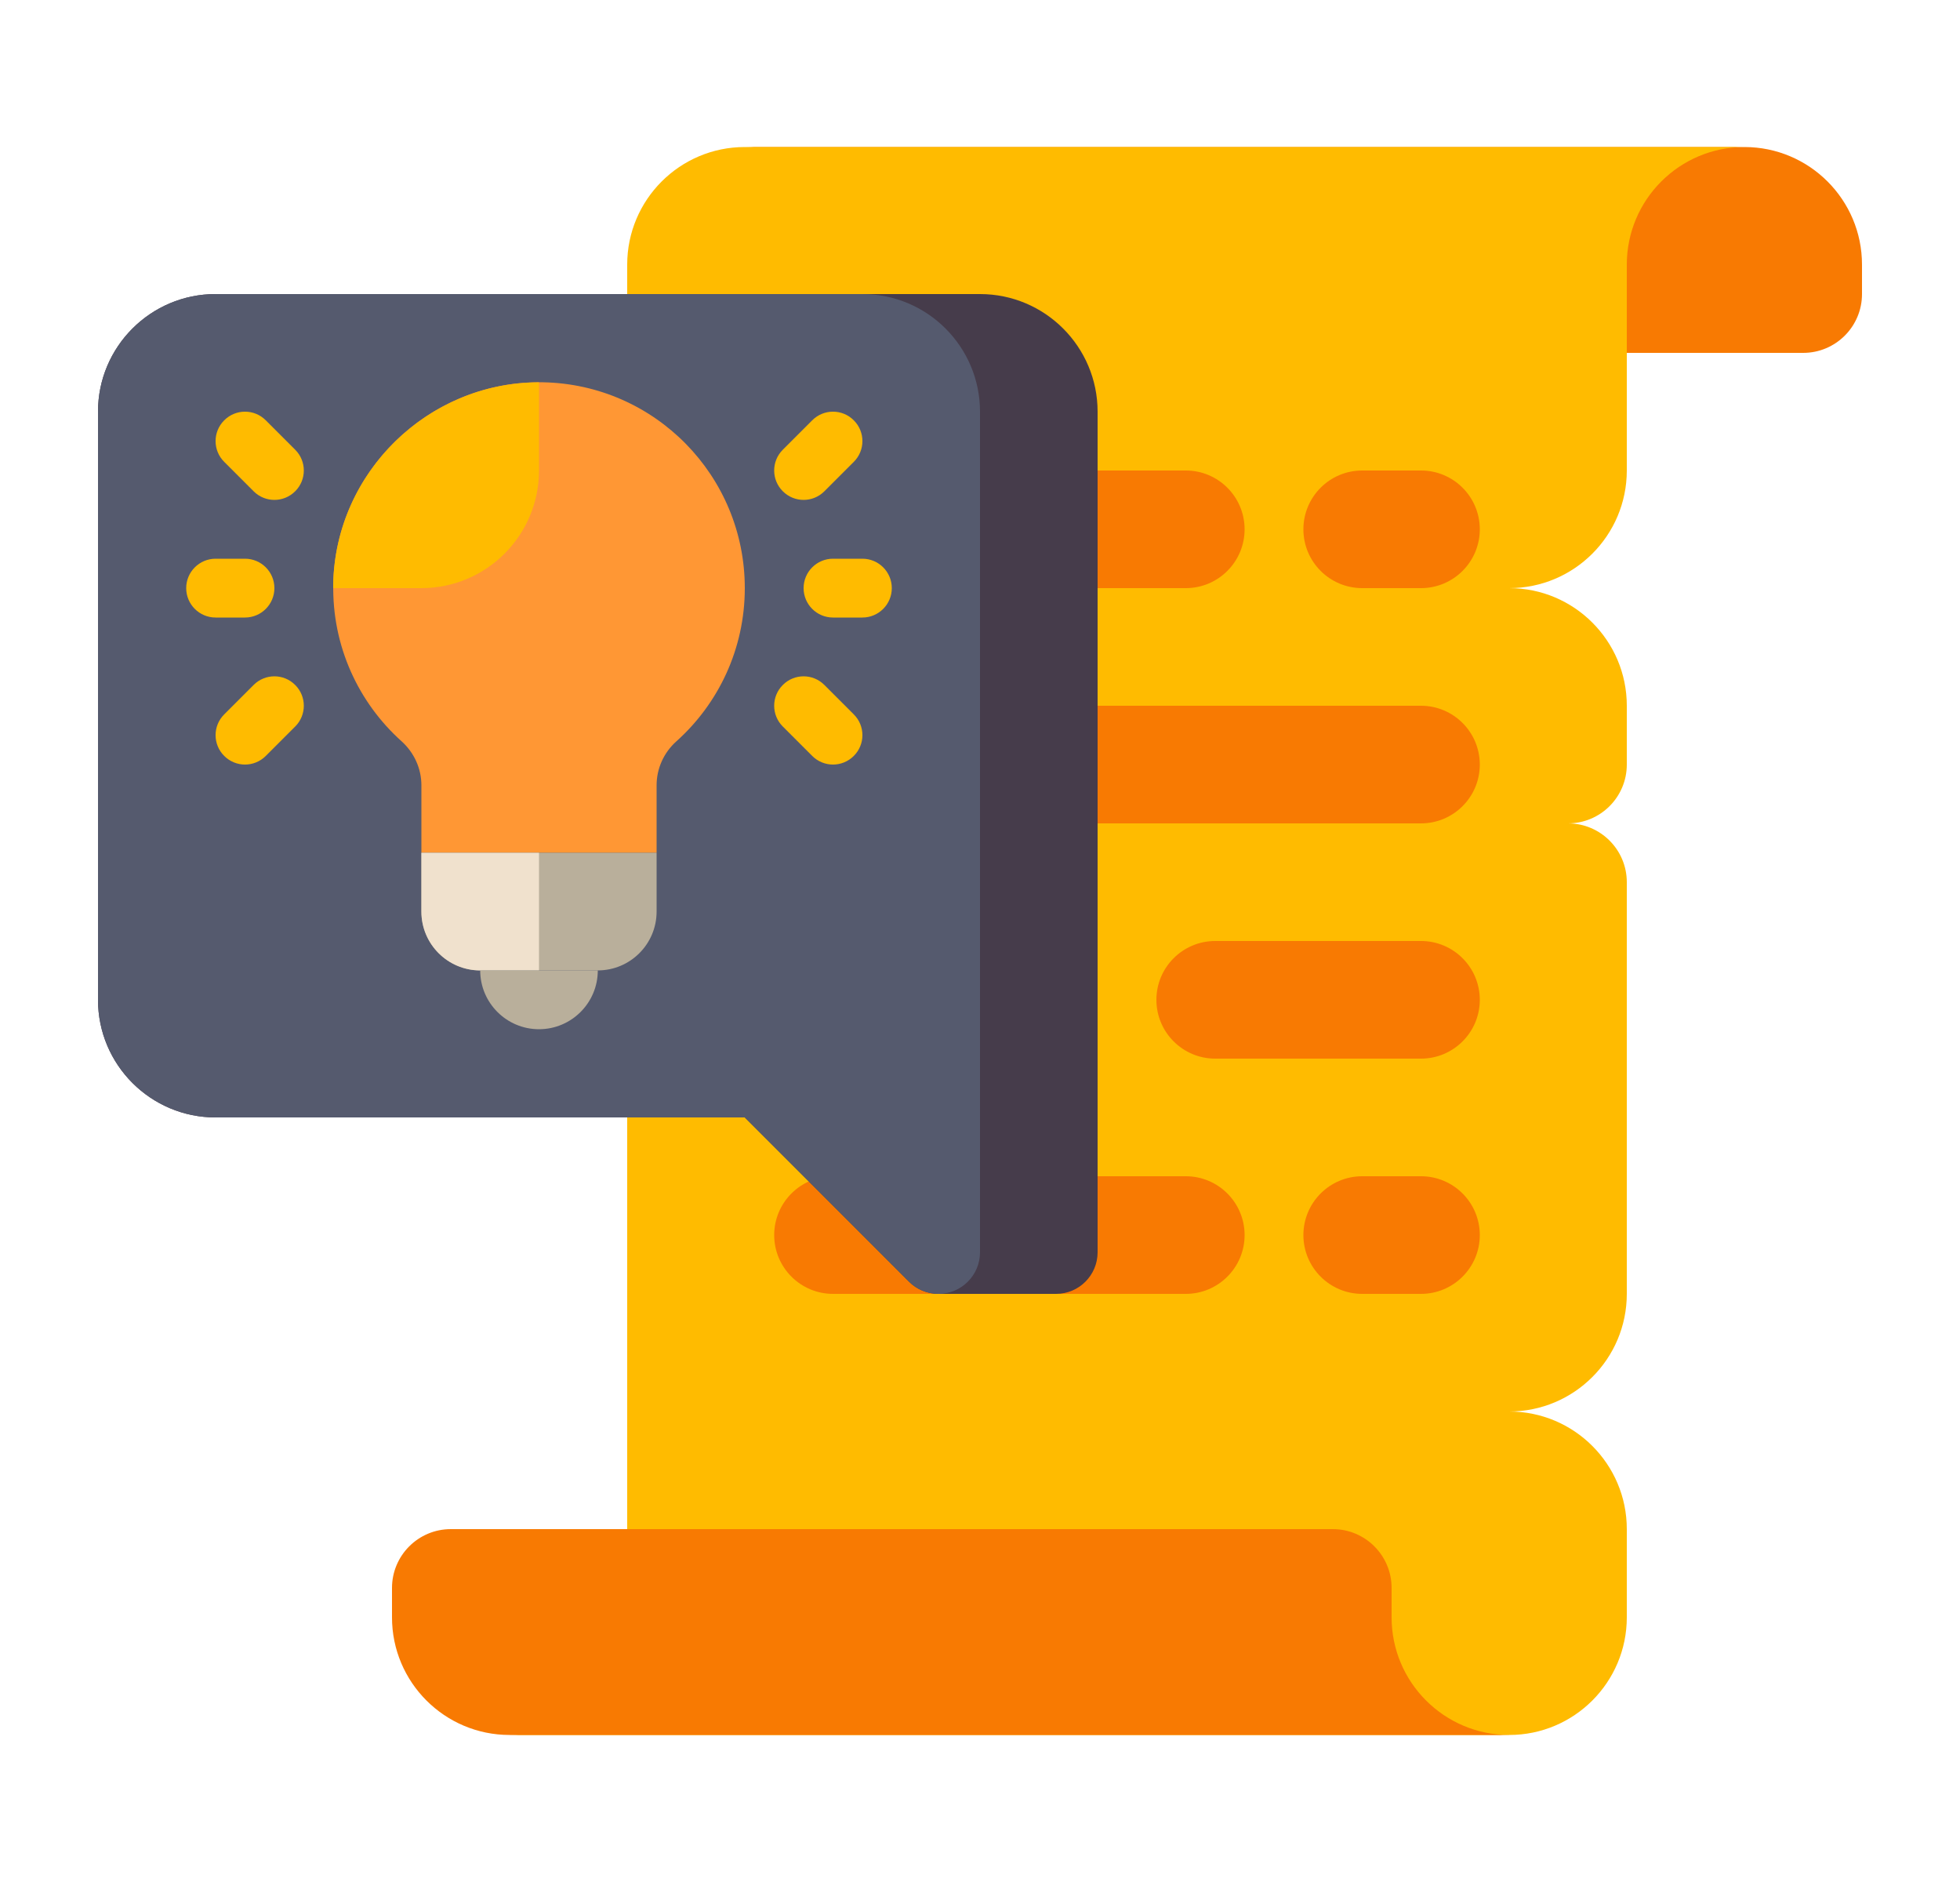 <svg width="25" height="24" viewBox="0 0 25 24" fill="none" xmlns="http://www.w3.org/2000/svg">
<g id="fi_5776844">
<g id="Group">
<g id="Group_2">
<g id="Group_3">
<path id="Vector" d="M11 3.375V3.75C11 4.164 11.336 4.5 11.75 4.5H23C23.414 4.5 23.75 4.164 23.75 3.75V3.375C23.75 2.547 23.078 1.875 22.25 1.875H9.5C10.328 1.875 11 2.547 11 3.375Z" fill="#F87A02"/>
</g>
<g id="Group_4">
<path id="Vector_2" d="M8 20.625V10.5C8 9.672 8.672 9 9.5 9C8.672 9 8 8.328 8 7.5V3.375C8 2.547 8.672 1.875 9.5 1.875H22.25C21.422 1.875 20.75 2.547 20.75 3.375V6C20.75 6.828 20.078 7.5 19.25 7.5C20.078 7.5 20.75 8.172 20.75 9V9.75C20.75 10.164 20.414 10.5 20 10.5C20.414 10.5 20.75 10.836 20.75 11.25V16.5C20.75 17.328 20.078 18 19.25 18C20.078 18 20.75 18.672 20.75 19.5V20.625C20.75 21.453 20.078 22.125 19.25 22.125H6.5C7.328 22.125 8 21.453 8 20.625Z" fill="#FFBB00"/>
</g>
<g id="Group_5">
<path id="Vector_3" d="M17.75 20.625V20.25C17.75 19.836 17.414 19.5 17 19.5H5.75C5.336 19.5 5 19.836 5 20.25V20.625C5 21.453 5.672 22.125 6.5 22.125H19.25C18.422 22.125 17.75 21.453 17.75 20.625Z" fill="#F87A02"/>
</g>
<g id="Group_6">
<g id="Group_7">
<path id="Vector_4" d="M18.125 10.5H10.625C10.211 10.5 9.875 10.164 9.875 9.75C9.875 9.336 10.211 9 10.625 9H18.125C18.539 9 18.875 9.336 18.875 9.75C18.875 10.164 18.539 10.5 18.125 10.5Z" fill="#F87A02"/>
</g>
<g id="Group_8">
<path id="Vector_5" d="M13.25 13.5H10.625C10.211 13.5 9.875 13.164 9.875 12.75C9.875 12.336 10.211 12 10.625 12H13.25C13.664 12 14 12.336 14 12.75C14 13.164 13.664 13.5 13.25 13.5Z" fill="#F87A02"/>
</g>
<g id="Group_9">
<path id="Vector_6" d="M18.125 13.5H15.5C15.086 13.5 14.75 13.164 14.75 12.75C14.75 12.336 15.086 12 15.5 12H18.125C18.539 12 18.875 12.336 18.875 12.75C18.875 13.164 18.539 13.5 18.125 13.5Z" fill="#F87A02"/>
</g>
<g id="Group_10">
<path id="Vector_7" d="M15.125 16.5H10.625C10.211 16.5 9.875 16.164 9.875 15.75C9.875 15.336 10.211 15 10.625 15H15.125C15.539 15 15.875 15.336 15.875 15.75C15.875 16.164 15.539 16.5 15.125 16.5Z" fill="#F87A02"/>
</g>
<g id="Group_11">
<path id="Vector_8" d="M18.125 16.5H17.375C16.961 16.5 16.625 16.164 16.625 15.75C16.625 15.336 16.961 15 17.375 15H18.125C18.539 15 18.875 15.336 18.875 15.75C18.875 16.164 18.539 16.5 18.125 16.5Z" fill="#F87A02"/>
</g>
<g id="Group_12">
<path id="Vector_9" d="M15.125 7.5H10.625C10.211 7.5 9.875 7.164 9.875 6.75C9.875 6.336 10.211 6 10.625 6H15.125C15.539 6 15.875 6.336 15.875 6.75C15.875 7.164 15.539 7.5 15.125 7.5Z" fill="#F87A02"/>
</g>
<g id="Group_13">
<path id="Vector_10" d="M18.125 7.5H17.375C16.961 7.5 16.625 7.164 16.625 6.75C16.625 6.336 16.961 6 17.375 6H18.125C18.539 6 18.875 6.336 18.875 6.75C18.875 7.164 18.539 7.5 18.125 7.5Z" fill="#F87A02"/>
</g>
</g>
</g>
<g id="Group_14">
<g id="Group_15">
<path id="Vector_11" d="M14 5.25V15.97C14 16.262 13.763 16.5 13.47 16.5H11.97C11.829 16.5 11.694 16.444 11.595 16.345L9.5 14.25H2.75C1.922 14.25 1.25 13.578 1.25 12.75V5.25C1.25 4.422 1.922 3.75 2.75 3.75H12.5C13.328 3.75 14 4.422 14 5.25Z" fill="#463C4B"/>
</g>
<g id="Group_16">
<path id="Vector_12" d="M12.5 5.25V15.97C12.5 16.262 12.263 16.5 11.97 16.5C11.829 16.5 11.694 16.444 11.595 16.345L9.5 14.25H2.75C1.922 14.25 1.25 13.578 1.25 12.75V5.25C1.25 4.422 1.922 3.75 2.75 3.75H11C11.828 3.75 12.5 4.422 12.5 5.25Z" fill="#555A6E"/>
</g>
</g>
<g id="Group_17">
<g id="Group_18">
<path id="Vector_13" d="M9.5 7.5C9.5 6.066 8.351 4.901 6.924 4.875C5.487 4.849 4.281 6.007 4.251 7.444C4.234 8.242 4.574 8.961 5.122 9.453C5.282 9.597 5.375 9.8 5.375 10.014V10.875H8.375V10.014C8.375 9.8 8.467 9.597 8.627 9.454C9.163 8.974 9.5 8.276 9.5 7.5Z" fill="#FF9734"/>
</g>
<g id="Group_19">
<path id="Vector_14" d="M7.625 12.375H6.125C5.711 12.375 5.375 12.039 5.375 11.625V10.875H8.375V11.625C8.375 12.039 8.039 12.375 7.625 12.375Z" fill="#B9AF9B"/>
</g>
<g id="Group_20">
<path id="Vector_15" d="M6.875 12.375H6.125C5.711 12.375 5.375 12.039 5.375 11.625V10.875H6.875V12.375Z" fill="#F0E1CD"/>
</g>
<g id="Group_21">
<path id="Vector_16" d="M6.875 13.125C6.461 13.125 6.125 12.789 6.125 12.375H7.625C7.625 12.789 7.289 13.125 6.875 13.125Z" fill="#B9AF9B"/>
</g>
<g id="Group_22">
<path id="Vector_17" d="M6.875 6V4.876C5.459 4.876 4.28 6.023 4.25 7.444C4.25 7.463 4.25 7.481 4.25 7.5H5.375C6.203 7.5 6.875 6.828 6.875 6Z" fill="#FFBB00"/>
</g>
<g id="Group_23">
<path id="Vector_18" d="M11 7.875H10.625C10.418 7.875 10.25 7.707 10.25 7.5C10.25 7.293 10.418 7.125 10.625 7.125H11C11.207 7.125 11.375 7.293 11.375 7.5C11.375 7.707 11.207 7.875 11 7.875Z" fill="#FFBB00"/>
</g>
<g id="Group_24">
<path id="Vector_19" d="M10.25 6.375C10.154 6.375 10.058 6.338 9.985 6.265C9.838 6.119 9.838 5.881 9.985 5.735L10.36 5.36C10.506 5.213 10.744 5.213 10.89 5.36C11.037 5.506 11.037 5.744 10.89 5.89L10.515 6.265C10.442 6.338 10.346 6.375 10.25 6.375Z" fill="#FFBB00"/>
</g>
<g id="Group_25">
<path id="Vector_20" d="M10.625 9.75C10.529 9.75 10.433 9.713 10.36 9.64L9.985 9.265C9.838 9.119 9.838 8.881 9.985 8.735C10.131 8.588 10.369 8.588 10.515 8.735L10.89 9.11C11.037 9.256 11.037 9.494 10.89 9.64C10.817 9.713 10.721 9.75 10.625 9.75Z" fill="#FFBB00"/>
</g>
<g id="Group_26">
<path id="Vector_21" d="M3.125 7.875H2.75C2.543 7.875 2.375 7.707 2.375 7.5C2.375 7.293 2.543 7.125 2.75 7.125H3.125C3.332 7.125 3.5 7.293 3.5 7.5C3.5 7.707 3.332 7.875 3.125 7.875Z" fill="#FFBB00"/>
</g>
<g id="Group_27">
<path id="Vector_22" d="M3.5 6.375C3.404 6.375 3.308 6.338 3.235 6.265L2.86 5.89C2.713 5.744 2.713 5.506 2.86 5.36C3.006 5.213 3.244 5.213 3.39 5.36L3.765 5.735C3.912 5.881 3.912 6.119 3.765 6.265C3.692 6.338 3.596 6.375 3.5 6.375Z" fill="#FFBB00"/>
</g>
<g id="Group_28">
<path id="Vector_23" d="M3.125 9.75C3.029 9.75 2.933 9.713 2.86 9.64C2.713 9.494 2.713 9.256 2.86 9.11L3.235 8.735C3.381 8.588 3.619 8.588 3.765 8.735C3.912 8.881 3.912 9.119 3.765 9.265L3.39 9.64C3.317 9.713 3.221 9.75 3.125 9.75Z" fill="#FFBB00"/>
</g>
</g>
</g>
</g>
</svg>
